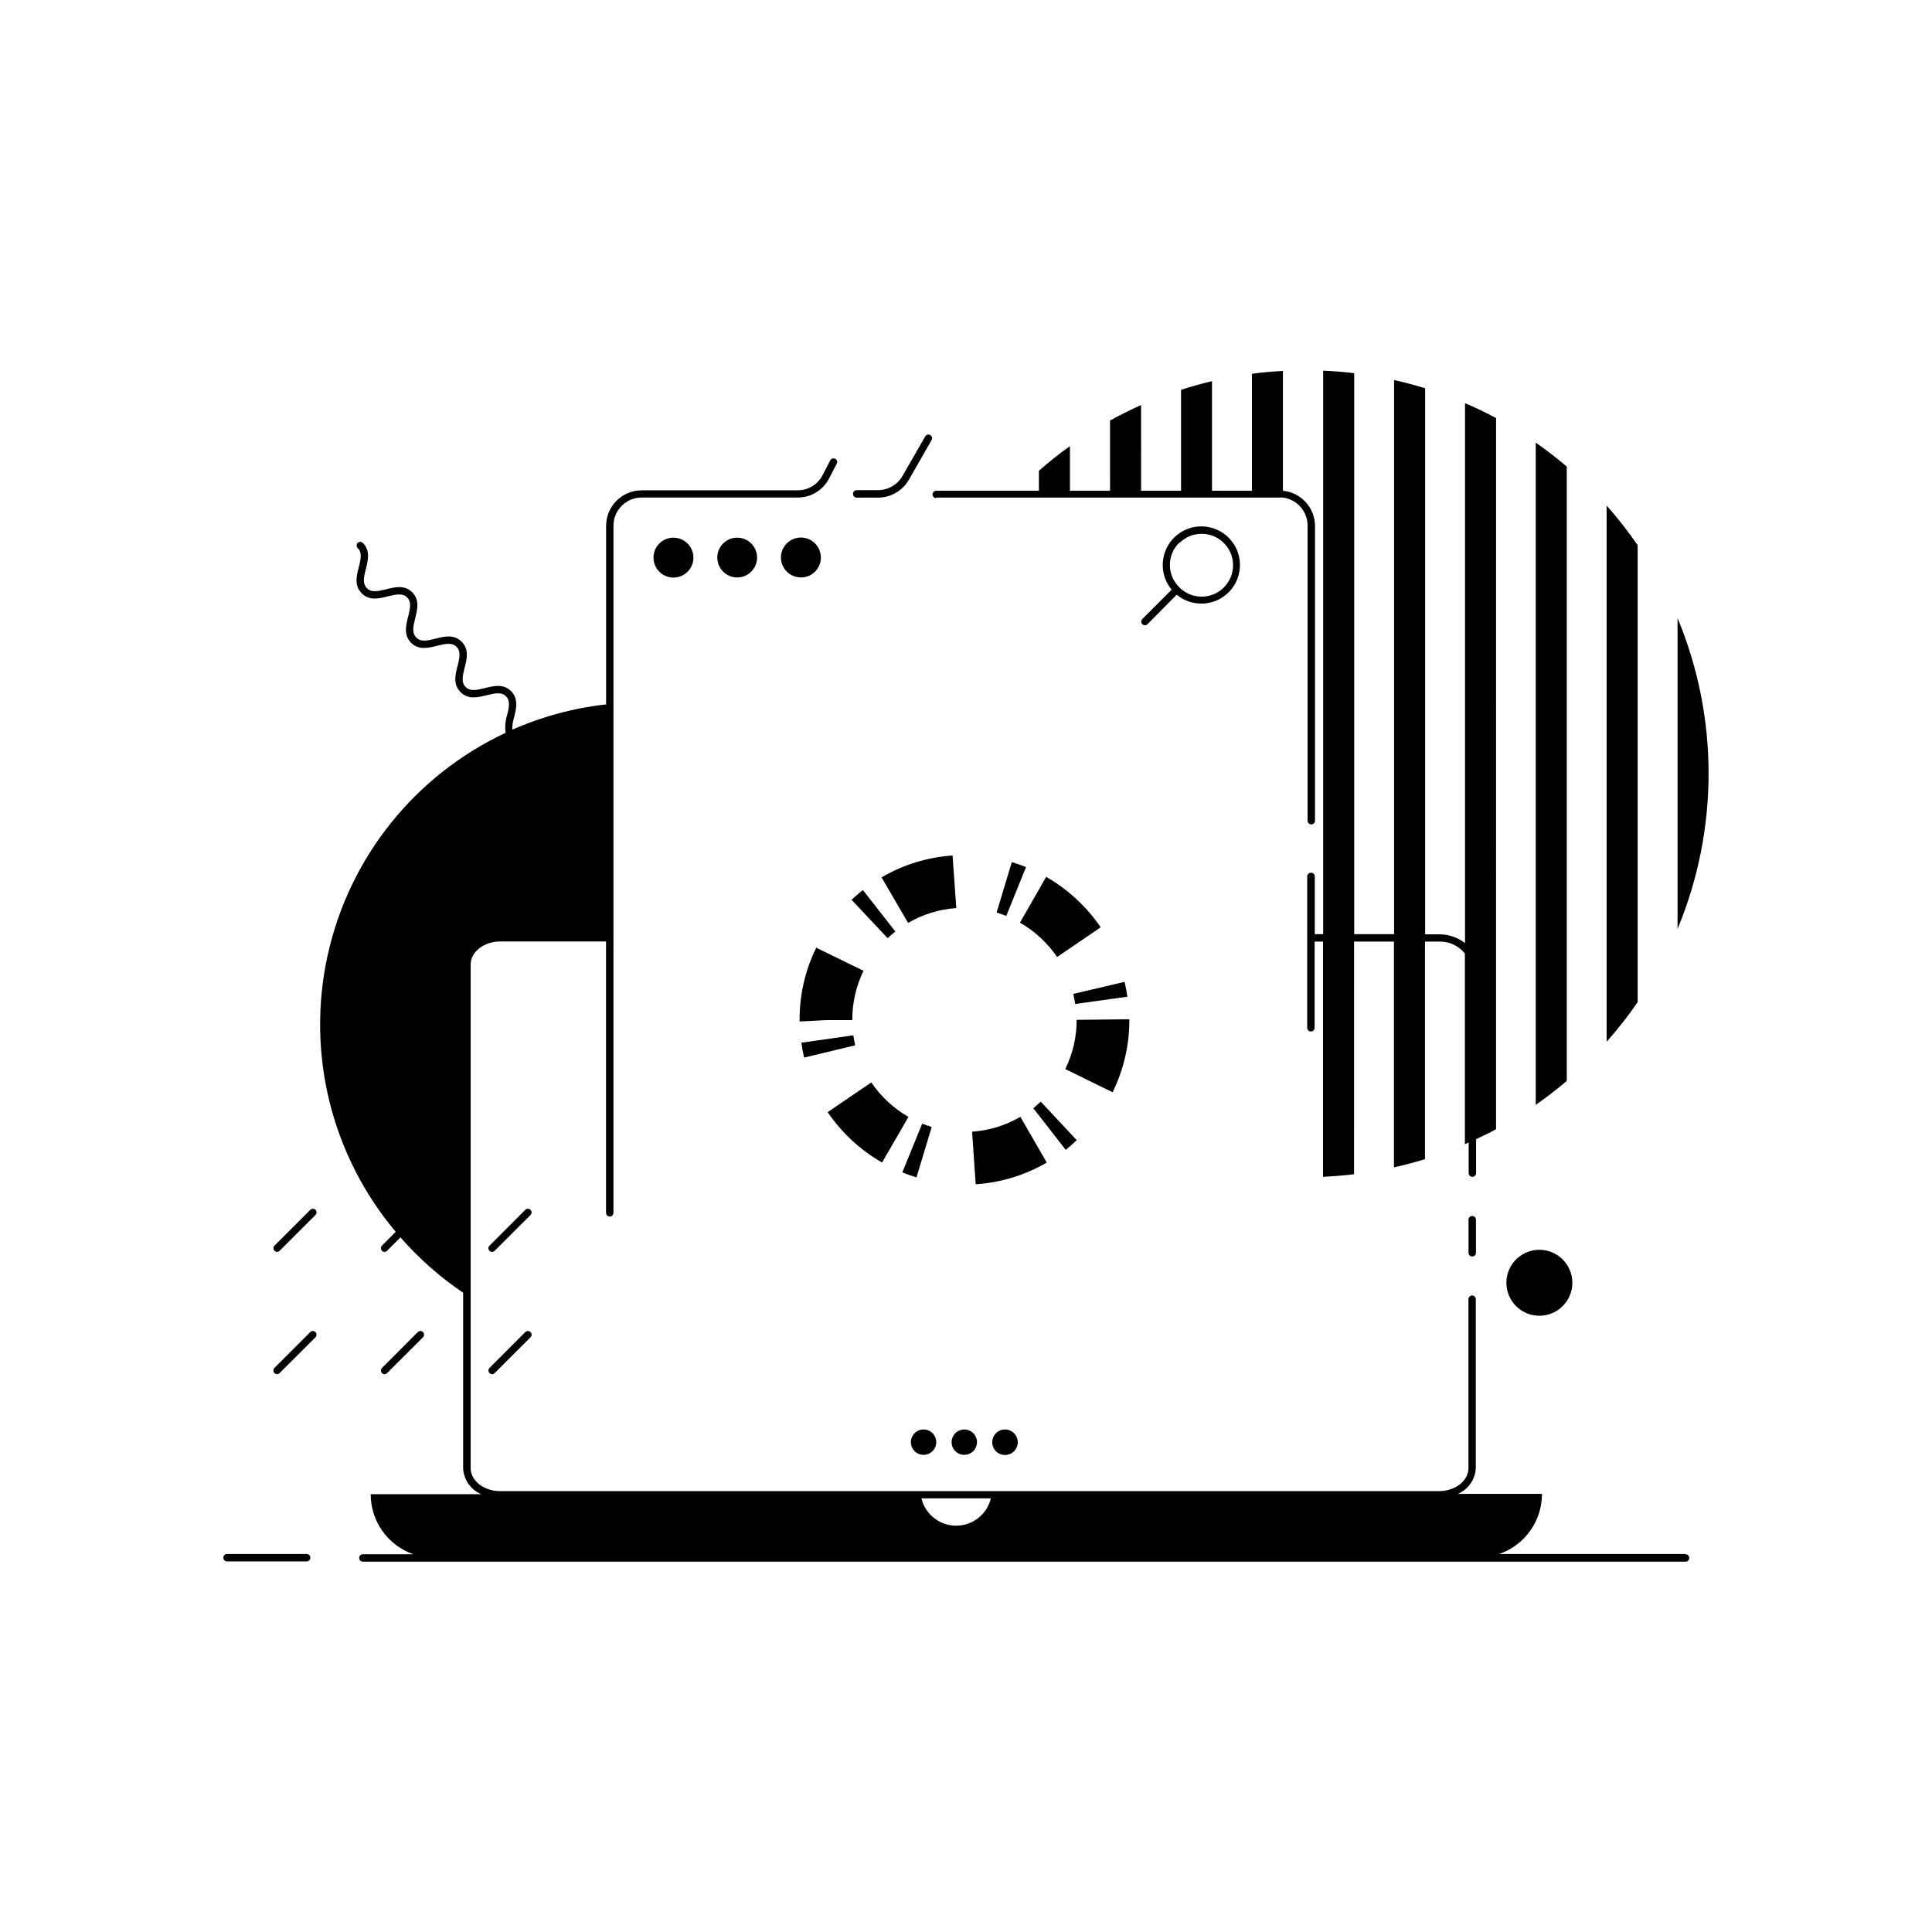 <?xml version="1.0" encoding="UTF-8"?>
<!-- Uploaded to: SVG Repo, www.svgrepo.com, Generator: SVG Repo Mixer Tools -->
<svg fill="#000000" width="800px" height="800px" version="1.1" viewBox="144 144 512 512" xmlns="http://www.w3.org/2000/svg">
 <g>
  <path d="m588.57 307.88v82.285c10.965-26.359 10.965-56.004 0-82.363z"/>
  <path d="m559.21 267.65c-2.637-2.242-5.391-4.367-8.227-6.356v175.51c2.832-1.969 5.59-4.113 8.227-6.356z"/>
  <path d="m578 288.49c-2.527-3.664-5.277-7.176-8.227-10.512v142.09c2.961-3.32 5.707-6.824 8.227-10.488z"/>
  <path d="m226.24 464.61-9.504 9.504c-0.262 0.281-0.336 0.691-0.188 1.047 0.148 0.359 0.492 0.594 0.875 0.605 0.254 0 0.5-0.105 0.672-0.293l9.504-9.484v-0.004c0.375-0.383 0.375-0.992 0-1.375-0.375-0.375-0.98-0.375-1.359 0z"/>
  <path d="m284.59 464.61c-0.383-0.375-0.992-0.375-1.375 0l-9.484 9.504h-0.004c-0.188 0.176-0.297 0.422-0.297 0.68 0 0.258 0.109 0.504 0.297 0.68 0.172 0.188 0.414 0.293 0.668 0.293 0.262 0 0.512-0.105 0.691-0.293l9.504-9.484v-0.004c0.375-0.383 0.375-0.992 0-1.375z"/>
  <path d="m226.24 497-9.504 9.504v0.004c-0.375 0.383-0.375 0.996 0 1.375 0.188 0.176 0.434 0.273 0.688 0.277 0.25 0 0.492-0.102 0.672-0.277l9.504-9.484c0.375-0.383 0.375-0.996 0-1.379-0.371-0.375-0.977-0.387-1.359-0.02z"/>
  <path d="m246.59 507.88 9.504-9.484c0.379-0.379 0.379-0.996 0-1.379-0.379-0.379-0.996-0.379-1.379 0l-9.484 9.504v0.004c-0.281 0.273-0.367 0.695-0.215 1.059 0.152 0.363 0.508 0.598 0.902 0.594 0.254-0.008 0.496-0.113 0.672-0.297z"/>
  <path d="m283.22 497-9.484 9.504-0.004 0.004c-0.191 0.18-0.297 0.426-0.297 0.688 0 0.262 0.105 0.512 0.297 0.688 0.18 0.176 0.418 0.277 0.668 0.277 0.258-0.004 0.504-0.102 0.691-0.277l9.504-9.484c0.383-0.379 0.383-0.996 0-1.379-0.379-0.379-0.996-0.379-1.375 0z"/>
  <path d="m551.93 492.69c3.535 0.008 6.727-2.117 8.086-5.379 1.359-3.266 0.617-7.027-1.883-9.531-2.496-2.504-6.258-3.254-9.523-1.902-3.269 1.352-5.398 4.539-5.398 8.074 0 4.82 3.898 8.727 8.719 8.738z"/>
  <path d="m491.39 375.3c-0.535 0-0.965 0.43-0.965 0.965v40.109-0.004c0 0.543 0.438 0.984 0.984 0.984 0.543 0 0.98-0.441 0.98-0.984v-22.848h2.223v62.348c2.773-0.137 5.512-0.355 8.227-0.688l0.004-61.66h10.566v59.848c2.793-0.629 5.531-1.359 8.227-2.184v-57.664h3.66c2.676-0.094 5.234 1.078 6.91 3.168v50.539l1.004-0.453v8.109h-0.004c0 0.543 0.441 0.984 0.984 0.984 0.547 0 0.984-0.441 0.984-0.984v-8.992c1.789-0.828 3.562-1.691 5.293-2.637l0.004-188.46c-2.625-1.43-5.367-2.742-8.227-3.938v143.07c-1.977-1.531-4.41-2.348-6.91-2.324h-3.66v-144.71c-2.695-0.828-5.434-1.555-8.227-2.184v146.85h-10.566v-148.66c-2.715-0.336-5.453-0.551-8.227-0.668v149.33h-2.223v-15.312c0-0.27-0.113-0.527-0.312-0.711-0.195-0.184-0.465-0.277-0.73-0.254z"/>
  <path d="m392.12 275.86h90.805c0.348-0.031 0.695-0.031 1.043 0 3.766 0.469 6.582 3.684 6.555 7.481v78.148c0 0.543 0.441 0.984 0.984 0.984s0.984-0.441 0.984-0.984v-78.148c-0.039-4.816-3.711-8.828-8.504-9.289v-31.746c-2.773 0.137-5.512 0.395-8.207 0.746v31h-10.586v-29.047c-2.773 0.668-5.512 1.418-8.207 2.301v26.746h-10.586l-0.004-22.711c-2.793 1.258-5.551 2.617-8.227 4.113l0.004 18.598h-10.629v-11.809c-2.856 1.969-5.59 4.231-8.227 6.516v5.293h-27.199c-0.543 0-0.984 0.441-0.984 0.984s0.441 0.984 0.984 0.984z"/>
  <path d="m371.03 275.88h5.668c3.371-0.012 6.481-1.82 8.164-4.742l6.023-10.527c0.125-0.227 0.16-0.492 0.09-0.738-0.07-0.246-0.238-0.457-0.465-0.582-0.461-0.254-1.043-0.098-1.316 0.355l-6.004 10.469c-1.336 2.328-3.809 3.769-6.492 3.781h-5.668c-0.258-0.008-0.508 0.094-0.691 0.273-0.18 0.184-0.281 0.43-0.273 0.688-0.016 0.266 0.078 0.527 0.258 0.723 0.184 0.191 0.438 0.301 0.707 0.301z"/>
  <path d="m317.18 291.76c-0.008 2.144 1.277 4.078 3.254 4.906 1.98 0.824 4.258 0.375 5.777-1.137 1.52-1.512 1.977-3.789 1.156-5.769-0.816-1.98-2.75-3.273-4.891-3.273-2.918 0-5.285 2.359-5.297 5.273z"/>
  <path d="m334.09 291.76c0 2.133 1.285 4.059 3.258 4.875 1.969 0.816 4.238 0.363 5.746-1.145 1.508-1.508 1.961-3.777 1.145-5.75-0.816-1.969-2.742-3.254-4.875-3.254-1.398 0-2.738 0.555-3.727 1.543-0.992 0.992-1.547 2.332-1.547 3.731z"/>
  <path d="m361.54 291.76c0.008-2.144-1.277-4.078-3.254-4.906-1.977-0.824-4.258-0.375-5.777 1.137-1.516 1.512-1.973 3.789-1.156 5.773 0.82 1.98 2.75 3.269 4.894 3.269 1.402 0.008 2.75-0.547 3.742-1.535 0.992-0.992 1.551-2.336 1.551-3.738z"/>
  <path d="m534.14 466.26c-0.531 0-0.965 0.43-0.965 0.965v8.777c0 0.543 0.441 0.984 0.984 0.984s0.984-0.441 0.984-0.984v-8.777c0-0.266-0.105-0.516-0.297-0.695-0.188-0.184-0.445-0.281-0.707-0.27z"/>
  <path d="m446.74 308.04c-0.191 0.176-0.297 0.426-0.297 0.688 0 0.262 0.105 0.512 0.297 0.688 0.18 0.176 0.418 0.273 0.668 0.277 0.258-0.004 0.504-0.102 0.691-0.277l7.734-7.812c4.207 3.492 10.414 3.062 14.098-0.98 3.684-4.039 3.539-10.262-0.328-14.129-3.863-3.867-10.086-4.012-14.129-0.328-4.039 3.684-4.473 9.895-0.98 14.102zm9.84-20.152c2.387-2.371 5.961-3.074 9.066-1.785 3.106 1.293 5.129 4.324 5.129 7.688 0 3.363-2.023 6.394-5.129 7.688-3.106 1.289-6.68 0.586-9.066-1.785-1.613-1.543-2.535-3.68-2.551-5.914-0.016-2.238 0.879-4.383 2.473-5.953z"/>
  <path d="m590.7 555.82h-49.379c3.309-1.148 6.172-3.297 8.203-6.152 2.027-2.852 3.117-6.266 3.113-9.77h-22.277c2.746-1.184 4.582-3.82 4.742-6.809v-44.789c0-0.539-0.43-0.977-0.965-0.984-0.539 0.008-0.973 0.445-0.984 0.984v44.793c0 3.344-3.523 6.082-7.871 6.082l-248.68-0.004c-4.367 0-7.871-2.734-7.871-6.082v-133.51c0-3.344 3.543-6.082 7.871-6.082h28.004v71.91c0 0.543 0.441 0.984 0.984 0.984s0.984-0.441 0.984-0.984v-182.08c0-4.133 3.348-7.481 7.477-7.481h41.328c3.566 0.027 6.832-1.992 8.406-5.195l1.969-3.777h-0.004c0.121-0.23 0.145-0.496 0.062-0.742-0.082-0.246-0.262-0.445-0.496-0.559-0.477-0.227-1.051-0.035-1.297 0.434l-1.969 3.797v0.004c-1.254 2.535-3.84 4.141-6.672 4.133h-41.328c-5.191 0-9.402 4.195-9.426 9.387v47.348c-8.586 0.949-16.977 3.215-24.875 6.711-0.008-1.117 0.156-2.234 0.492-3.305 0.57-2.301 1.219-4.898-0.809-6.926-2.027-2.027-4.625-1.379-6.926-0.809-2.301 0.57-3.938 0.887-5.098-0.277-1.16-1.16-0.887-2.715-0.277-5.098 0.609-2.383 1.219-4.898-0.809-6.926-2.027-2.027-4.625-1.379-6.926-0.789-2.301 0.59-3.938 0.887-5.078-0.297-1.141-1.18-0.887-2.695-0.297-5.078s1.238-4.898-0.789-6.926c-2.027-2.027-4.625-1.359-6.926-0.789-2.301 0.57-3.938 0.887-5.078-0.297-1.141-1.18-0.887-2.695-0.277-5.078 0.609-2.383 1.219-4.898-0.809-6.926l0.008 0.008c-0.375-0.375-0.98-0.375-1.355 0-0.375 0.383-0.375 0.992 0 1.375 1.16 1.16 0.887 2.695 0.277 5.078-0.609 2.383-1.219 4.898 0.809 6.926 2.027 2.027 4.625 1.359 6.906 0.789 2.281-0.57 3.938-0.887 5.098 0.277 1.16 1.16 0.887 2.695 0.277 5.098-0.609 2.402-1.219 4.898 0.789 6.926 2.008 2.027 4.644 1.359 6.926 0.789s3.938-0.887 5.098 0.277c1.16 1.16 0.887 2.715 0.277 5.098-0.609 2.383-1.219 4.898 0.809 6.926s4.625 1.379 6.926 0.809c2.301-0.57 3.938-0.887 5.098 0.277 1.16 1.16 0.887 2.715 0.277 5.098l-0.012-0.008c-0.445 1.492-0.57 3.062-0.375 4.606-24.02 11.254-41.441 33.035-47.145 58.941-5.699 25.906 0.965 52.988 18.039 73.289l-3.641 3.66c-0.371 0.375-0.371 0.98 0 1.359 0.18 0.191 0.43 0.297 0.688 0.293 0.258 0 0.5-0.105 0.672-0.293l3.543-3.543c4.875 5.586 10.461 10.516 16.609 14.66v46.582c0.16 2.992 2.008 5.633 4.762 6.812h-29.266c-0.004 3.496 1.082 6.91 3.109 9.762 2.023 2.852 4.887 5.004 8.188 6.156h-13.363c-0.543 0-0.984 0.441-0.984 0.984s0.441 0.984 0.984 0.984h350.52c0.543 0 0.984-0.441 0.984-0.984s-0.441-0.984-0.984-0.984zm-202.51-14.738h18.402-0.004c-1.027 4.246-4.828 7.238-9.199 7.238s-8.172-2.992-9.199-7.238z"/>
  <path d="m225.26 555.82h-21.094c-0.547 0-0.984 0.441-0.984 0.984 0 0.543 0.438 0.984 0.984 0.984h21.094c0.543 0 0.984-0.441 0.984-0.984 0-0.543-0.441-0.984-0.984-0.984z"/>
  <path d="m388.76 529.55c1.359 0 2.586-0.82 3.109-2.074 0.52-1.258 0.23-2.707-0.73-3.668-0.961-0.965-2.41-1.25-3.668-0.73-1.258 0.52-2.078 1.746-2.078 3.109-0.004 0.895 0.348 1.754 0.98 2.387 0.633 0.629 1.492 0.984 2.387 0.977z"/>
  <path d="m399.55 529.55c1.359 0 2.586-0.82 3.109-2.074 0.52-1.258 0.23-2.707-0.73-3.668-0.961-0.965-2.41-1.25-3.668-0.73-1.258 0.52-2.078 1.746-2.078 3.109 0 0.891 0.355 1.75 0.988 2.379 0.629 0.633 1.484 0.984 2.379 0.984z"/>
  <path d="m406.95 526.19c-0.008 1.371 0.812 2.613 2.082 3.144 1.266 0.527 2.727 0.238 3.695-0.73 0.973-0.973 1.262-2.434 0.73-3.699-0.527-1.266-1.77-2.09-3.141-2.082-0.895 0-1.75 0.355-2.383 0.988-0.629 0.629-0.984 1.484-0.984 2.379z"/>
  <path d="m408.11 385.83c0.867 0.277 1.711 0.57 2.559 0.906l5.234-12.949c-1.238-0.492-2.5-0.945-3.758-1.32z"/>
  <path d="m442.76 408.14c-0.176-1.301-0.434-2.617-0.727-3.938l-13.598 3.188c0.195 0.867 0.375 1.77 0.492 2.676z"/>
  <path d="m381.28 390.87-8.602-11c-1.043 0.809-1.969 1.672-3.012 2.578l9.566 10.176c0.652-0.613 1.34-1.203 2.047-1.754z"/>
  <path d="m443.29 414.27v-0.156l-13.973 0.156c0.02 4.523-1.012 8.992-3.008 13.047l12.535 6.141c2.941-5.965 4.465-12.531 4.445-19.188z"/>
  <path d="m429.34 446.15-9.523-10.195c-0.668 0.609-1.359 1.199-1.969 1.75l8.582 11.02v0.004c1.012-0.809 1.984-1.668 2.91-2.578z"/>
  <path d="m421.25 376.38-6.945 12.121h-0.004c3.922 2.262 7.285 5.379 9.84 9.113l11.551-7.871h0.004c-3.75-5.484-8.688-10.055-14.445-13.363z"/>
  <path d="m370.64 421.02c-0.195-0.867-0.375-1.75-0.492-2.656l-13.777 1.969c0.176 1.301 0.434 2.617 0.727 3.938z"/>
  <path d="m377.76 452.09 6.988-12.102h-0.004c-3.93-2.258-7.297-5.379-9.84-9.133l-11.57 7.871v0.004c3.734 5.484 8.668 10.055 14.426 13.359z"/>
  <path d="m390.91 442.66c-0.848-0.254-1.691-0.551-2.519-0.887l-5.273 12.93c1.219 0.492 2.481 0.945 3.758 1.32z"/>
  <path d="m414.41 439.97c-3.902 2.289-8.281 3.633-12.793 3.938l0.945 13.934c6.637-0.434 13.086-2.398 18.832-5.75z"/>
  <path d="m362.79 414.34h7.086v-0.156h-0.004c-0.008-4.473 1.008-8.891 2.973-12.91l-12.535-6.121c-2.922 5.945-4.43 12.484-4.41 19.109-0.008 0.152-0.008 0.305 0 0.453z"/>
  <path d="m396.44 370.71c-6.637 0.453-13.078 2.438-18.816 5.805l7.027 12.062v0.004c3.898-2.273 8.27-3.621 12.773-3.938z"/>
 </g>
</svg>